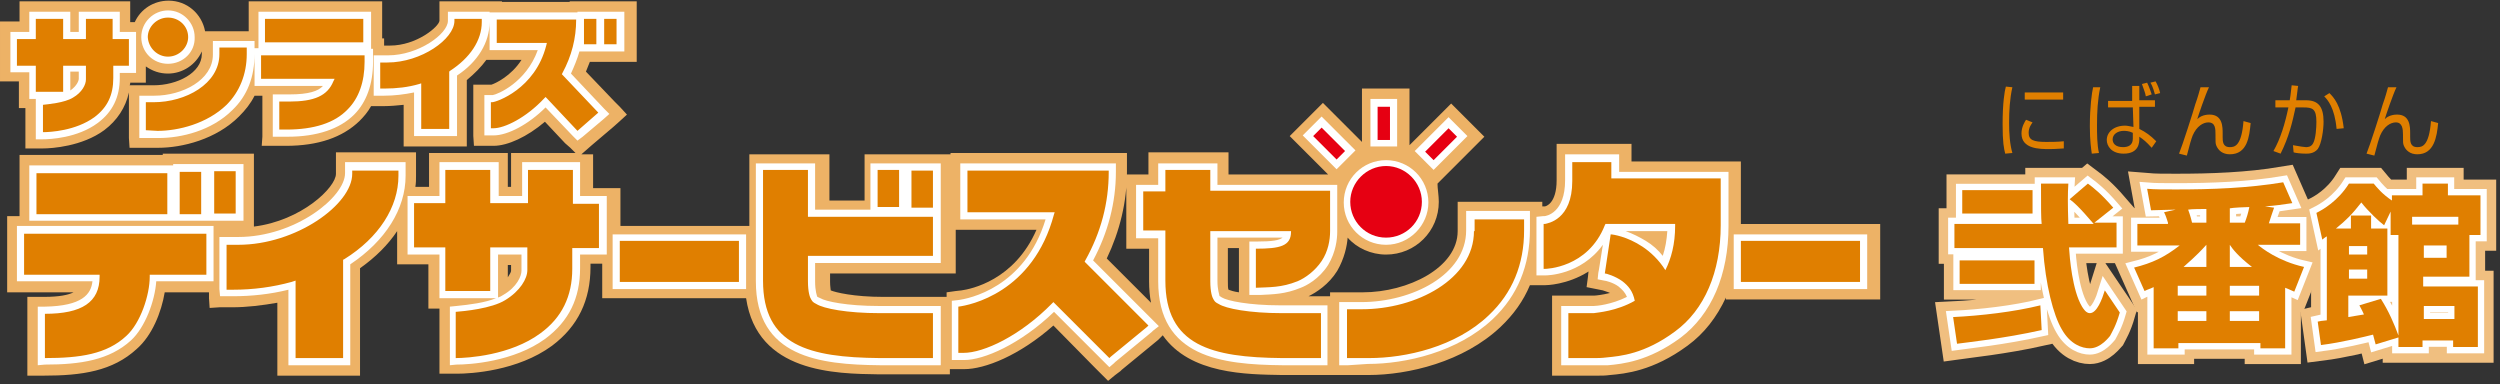 <svg enable-background="new 0 0 384 59" height="59" viewBox="0 0 384 59" width="384" xmlns="http://www.w3.org/2000/svg"><rect x="0" y="0" width="384" height="59" fill="#333333" stroke="none"/><path d="m170.2 58.5-1-1-.7-.7-.2-.2-6.5-6.6c-5.2 4.6-10.5 6.7-13.7 6.7h-.5-.3-1.1-.3v.8h-1.6-1.1-8.2c-6.7-.1-18.7-.2-20.4-11.7h-.2-1.1-18.1-1.1-1.6v-1.6-1.1-2.6h-.4-1.4v.5c0 5.1-1.9 9.1-5.9 12.1-5.3 3.9-12.5 4.3-14.6 4.3h-1.1-1.6v-1.6-.8-6.9-.7h-.1-1.6v-1.6-1.1-4.1h-2.2-1.1-1.5v-1.6-1.1-2.4c-1.4 2.1-3.3 4-5.7 5.7v13.8 1.1 1.6h-1.6-1.1-7.3-1.1-1.6v-1.6-1.1-8.5c-2.3.4-4.6.7-7 .7h-.8-1.1l-1.5.1-.1-1.5v-.9h-.5-6.3c-.5 3-1.9 6.6-4.3 8.7-3.7 3.4-8.4 4.1-14.3 4.1h-1.1-1.4v-1.6-1.1-6.8-1.1-1.5h1.5 1.1c2.3 0 3.7-.3 4.5-.7h-7.6-1.1-1.5v-1.6-1.1-6.3-1.1-1.6h1.6.3v-.4-6.3-1.1-1.6h1.6 1.1 19.3v-.2h1.6 1.1 3.3.9 1.1 3.3 1.1 1.6v1.6 1.1 6.5 1.1.9c7.3-.9 12.6-6 12.6-8.1v-.6-1.1-1.6h1.4 1.1 7.1 1.1 1.6v1.6 1.1.9c0 .6 0 1.1-.1 1.7h2.1v-2.5-1.1-1.6h1.6 1.1 6.9 1.1 1.4v1.6 1.1 2.5h.5v-2.5-1.1-1.6h1.6 1.1 6.8.4l-.8-.8-.8-.7-3.1-3.3c-2.7 2.3-5.7 3.7-7.9 3.7h-.3-1.1-1.6l-.1-1.5v-1.1-4.1-1.1-1.6h1.6 1.1.1c.6-.2 3-1.3 4.6-3.8h-3.8-1.1-.5c-.8 1.1-1.8 2.1-3 3.1v7.5 1.1 1.6h-1.6-1.1-4.3-1.1-1.6v-1.6-1.1-3.7c-1 .1-2 .2-3 .2h-.4-1.1-.5c-.5.9-1.1 1.6-1.8 2.3-2.6 2.5-6.3 3.8-11.3 3.8h-1.1-1.1-1.5l.1-1.4v-1.1-4.4-.8h-.1-1.1c-.6 1.2-1.4 2.2-2.4 3.2-3.5 3.5-8.7 4.8-12.4 4.8h-1.8-1.1-1.5l-.1-1.5v-1.1-4.4-1.1-.4c-.5 2.3-1.8 4.3-3.8 5.8-3.4 2.5-8.1 2.8-9.4 2.8h-1.1-1.6v-1.6-1.1-3.5h-1v-1.6-1.1-1.4h-.3-1-1.6v-1.6-1.1-3.8-1.1-1.6h1.6 1.1.3v-.4-1.1-1.6h1.6 1.1 4.1 1.1 1.6.8 4.1 1.1 1.5v1.6 1.1.5h.7c.9-2 2.9-3.3 5.2-3.3 2.8 0 5.1 2 5.6 4.7h1.2 1.1 4.2.2v-1.9-1.1-1.6h1.6 1.1 15.1 1.1 1.6v1.6 1.1 3h.3v1.1h.9c4.1 0 7.5-2.9 7.6-3.8v-.3-1.1-1.6h1.6 1.1 4.2 1.1 1.6v.1h10.4v-.1h1.6 1.1 1.9 1.1 1.9 1.1 1.6v1.6 1.1 3.9 1.1 1.6h-1.6-1.1-1.9-1.1-1.5c-.2.5-.4 1-.6 1.5l4.4 4.6.8.8 1.1 1.2-1.2 1.1-.9.8-3.3 2.8-.8.7-.8.7h.2 1.6v1.6 1.1 2.5h1.5 1.1 1.6v1.6 1.1 3.1h.4 18.3 1.1v-8.3-1.1-1.6h1.6 1.1 6.9 1.1 1.6v1.6 1.1 4.4h5.4v-4.4-1.1-1.6h1.6 1.1 3.3.9 1.1 3.3 1.1 1.6v1.6 1.1 5.7.9.3 6 1.1 1.6h-1.6-1.1-16.6v1.3c0 .7.1 1.1.1 1.3.7.3 3.5 1 8.1 1h8.4 1.1.2v-.7l1.4-.2.9-.1c1.4-.2 8.1-1.5 11.5-9.3h-9.8-1.1-2.3v-1.6-1.1-6.4-1.1-1.6h1.6 1.1 21.7 1.1 1.6v1.6 1.1.2c0 4.6-1.1 9.1-3.1 13.3l6.8 6.8c-.2-1-.3-2.1-.3-3.3v-5h-.7-1.1-1.7v-1.6-1.1-6-1.1-1.6h1.6 1.1.7v-.7-1.1-1.6h1.6 1.1 6.9 1.1 1.6v1.6 1.1.7h15.3l-.4-.4-3.6-3.6-.8-.8-1.1-1.1 1.1-1.1.8-.8 1.3-1.3.8-.8 1.1-1.1 1.1 1.1.8.8 3.6 3.6.5.5v-.4-5.1-1.1-1.6h1.6 1.1 1.9 1.1 1.6v1.6 1.1 5.1.9l.1-.1.8-.8 3.6-3.6.8-.8 1.1-1.1 1.1 1.1.8.8 1.3 1.3.8.8 1.1 1.1-1.1 1.1-.8.8-3.6 3.6-.8.8-.9.9c0 .8.2 1.8.2 2.8 0 4.5-3.6 8.1-8.1 8.1-2.3 0-4.5-1-5.9-2.6-.1 1.3-.5 3.2-1.6 5.1-1.3 2.1-3.2 3.3-4.4 3.9h2 1.1.2v-.6h1.6 1.1 2.3c7 0 14.6-3.8 14.6-9.4v-1.9-1.1-1.5h1.6 1.1 7.6 1.1 1.6v.7h.2.2c.1 0 1.8-.4 1.8-4v-2.9-1.1-1.6h1.6 1.1 6.1 1.1 1.6v1.6 1.1h14.1 1.1 1.6v1.6 1.1 6.9h.4 18.3 1.1 1.6v1.6 1 6.3 1.1 1.6h-1.6-1.1-18.3-1.1-1.6v-.3c-1.4 3-3.3 5.5-5.9 7.4-5.3 3.9-9.6 4.3-11.9 4.5-.7.1-1.3.1-2 .1h-.3-3.9-1.1-1.6v-1.6-1.1-6.9-1.1-1.6h1.6 1.1 3.8c.2 0 1.2-.1 2.4-.4-.4-.2-.9-.3-1.1-.4l-1-.2-1.5-.3.2-1.5.1-.9c-3.3 2.1-6.6 2.1-6.6 2.1h-.2-1.2-1c-1 2.4-2.5 4.5-4.5 6.4-5.7 5.4-14.2 7.4-20.3 7.4h-3.1-.3-1.1-.2-1.5-1.1-6c-5.4-.1-14.1-.1-18.3-6.1l-.5.5-.2.2-5.6 4.6-.2.2-.8.6zm18.5-14c.3.1.8.3 1.6.4v-.7-6-.1h-1.7v5c0 .7 0 1.2.1 1.4zm-110.7-3.8v1.9c.3-.5.5-.8.5-1v-.9zm-58.1-27.6h1.4 1.1 1.2c3.6 0 7.4-1.9 7.4-4.8v-.4c-.9 2-2.9 3.4-5.2 3.4-1.3 0-2.4-.4-3.4-1.1v.9 1.6h-1.6-.8c0 .1 0 .3-.1.4z" fill="#edb266"/><path d="m170.4 56.4-.7-.7-.2-.2-7.6-7.6c-5.2 5-10.8 7.4-13.8 7.4h-.5-.3-1.1v-1.1-7.1-.9l.9-.1c1.7-.2 10.3-1.9 13.5-12.4h-12-1.1v-1.1-6.4-1.1h1.1 21.7 1.1v1.1.2c0 4.7-1.2 9.3-3.5 13.6l9.1 9.1.2.2.8.8-.9.7-.2.2-5.6 4.6-.2.2zm-101.3-.3v-1.1-6.9-1l1-.1c2-.2 4.4-.5 6.1-1.2h-.7-6.9-1.1v-1.1-5.6h-3.8-1.1v-1.1-6.8-1.1h1.1 3.8v-4.1-1.1h1.1 6.9 1.1v1.1 4.1h3.6v-4.1-1.1h1.1 6.7 1.1v1.1 4.1h3 1.1v1.1 6.8 1.1h-1.1-3v2.1c0 4.6-1.7 8.1-5.3 10.8-4.9 3.6-11.7 4-13.7 4zm7.4-16.9v5.6.9c.3-.1.5-.2.8-.4 2.1-1.2 2.8-2.9 2.8-3.7v-2.5h-3.6zm168.6 16.9h-.3-3.9-1.1v-1.1-6.9-1.1h1.1 3.9c.4 0 2.7-.2 5.1-1.4-.3-.7-.7-1.1-1.3-1.6-.8-.6-2-.9-2.2-.9l-1-.2.1-1 .1-.5.6-3.8c-3.4 4.7-8.7 4.7-8.8 4.7h-.2-1.2v-1.1-6.9-1l1-.1h.2c.3 0 3.2-.5 3.2-5.5v-2.9-1.1h1.1 6.1 1.1v1.1 1.6h15.7 1.1v1.1 7.2c0 7.5-2.6 13.6-7.4 17.2-4.9 3.6-8.9 4-11.1 4.2-.9 0-1.6 0-1.9 0zm4.6-20.6c1.1.4 2.1.9 3.1 1.5s1.9 1.4 2.6 2.3c.4-1.2.6-2.4.7-3.8zm-243.9 20.6v-1.1-6.8-1.1h1.1c5.7-.1 7.1-1.9 7.3-3.9h-10.5-1.1v-1.1-6.3-1.1h1.1 28 1.1v1.1 6.3 1.1h-1.1-7.7c-.2 3-1.7 7.1-3.9 9.1-3.3 3-7.7 3.7-13.2 3.7zm201.3 0h-.3-1.1v-1.1-7.5-1.1h1.1 2.3c7.8 0 16.1-4.2 16.1-11v-1.9-1.1h1.1 7.6 1.1v1.1 1.7c0 5.6-1.9 10.2-5.7 13.8-5.4 5.1-13.4 6.9-19.2 6.9zm-3.1 0h-1.1-6c-9.2-.1-19-1.2-19-12.9v-6.6h-2.3-1.1v-1.1-6-1.1h1.1 2.3v-2.2-1.1h1.1 6.9 1.1v1.1 2.2h17.3 1.1v1.1 6.1c0 1.1-.2 3.1-1.4 5.1-1.4 2.2-3.4 3.2-4.2 3.5-2.4 1-4.3 1-6.1 1.1h-.7-1.1v-1.1-6-1.1h1.1c2.5 0 3.5-.2 4-.6h-10v6.6c0 1.5.3 2.1.3 2.3 0 0 0 .1.1.1 0 0 .1.1.3.2.8.5 4.1 1.2 9 1.2h6.1 1.1v1.1 7 1.1zm-59.6 0h-1.1-8.2c-9.2-.1-19-1.2-19-12.9v-17-1.1h1.1 6.9 1.1v1.1 6h8.5v-.3-5.7-1.1h1.1 3.3.9 1.1 3.3 1.1v1.1 5.7 1.1.3 6 1.1h-1.1-18.2v2.8c0 1.6.3 2.2.3 2.3 0 0 0 .1.1.1 0 0 .1.1.4.2.8.5 4.1 1.2 9 1.2h8.4 1.1v1.1 6.9 1.1zm-90.6 0h-1.1-7.3-1.1v-1.1-10.5c-2.8.7-5.7 1-8.5 1h-.9-1.1l-.1-1.1v-6.9-1.1h1.1 1.8c8.7 0 16.4-6.1 16.4-9.8v-.6-1.1h1.1 7.1 1.1v1.1 1c0 5.1-3.1 10-8.5 13.6v14.4zm233-11.7h-1.1-18.3-1.1v-1.1-6.3-1h1.1 18.3 1.1v1 6.3zm-172.2 0h-1.1-18.3-1.1v-1.1-6.3-1h1.1 18.3 1.1v1 6.3zm98.3-6.8c-3.6 0-6.5-2.9-6.5-6.5s2.9-6.5 6.5-6.5 6.5 2.9 6.5 6.5c0 3.5-2.9 6.5-6.5 6.5zm-175.6-3.7h-1.1-3.3-.9-1.1-3.3-.9-1.1-20-1.1v-1.1-6.3-1.1h1.1 20.1.9v-.2h1.1 3.3.9 1.1 3.3 1.1v1.1 6.5 1.1zm182.9-7.8-.8-.8-1.3-1.3-.8-.8.8-.8 3.6-3.6.8-.8.8.8 1.3 1.3.8.8-.8.8-3.6 3.6zm-14.9-.1-.8-.8-3.6-3.6-.8-.8.8-.8 1.3-1.3.8-.8.8.8 3.6 3.6.8.8-.8.8-1.3 1.3zm9.3-3.5h-1.1-1.9-1.1v-1.1-5.1-1.1h1.1 1.9 1.1v1.1 5.1zm-125.9-.9-.7-.7-4.2-4.4c-2.6 2.6-5.8 4.3-8 4.3h-.3-1.1v-1.1-4-1.1h1.1.2c.7-.1 5.1-1.9 6.9-6.9h-6.3-1.1v-1.1-3.6-1.1h1.1 12.3.1v-.1h1.1 1.9.1 1.1 1.9 1.1v1.1 3.9 1.1h-1.1-1.9-.1-1.1-1.9-.8c-.3 1.1-.8 2.3-1.3 3.4l5.1 5.4.8.8-.9.8-3.2 2.7zm-83.2-.2v-1.1-4.2-.9h-1v-1.1-3h-1.9-1v-1.1-4-1.1h1.1 1.8v-2-1.1h1.1 4.1 1.1v1.1 2h1.3v-2-1.1h1.1 4.1 1.1v1.1 2h1.4 1.1v1.1 4.1 1.1h-1.1-1.4v.8c0 2.9-1.1 5.2-3.4 6.9-3.1 2.3-7.3 2.5-8.5 2.5zm5.3-10.3v2.8c1-.7 1.3-1.5 1.3-1.8v-1.1h-1.3zm10.6 10.1v-1.1-4.3-1.1h1.1 1.2c4.3 0 9-2.4 9-6.3v-1-1.1h1.1 4.2 1.1v1.1.9c0 3.5-1.1 6.4-3.4 8.6-3.2 3.2-7.9 4.3-11.3 4.3h-1.8zm20.5-.2v-1.1-4.3-1.1h1.1 1.5c2.9 0 4.4-.5 5.1-1.3h-9.4-1.1v-1.1-3.6-1.1h.6v-1-3.5-1.1h1.1 15.1 1.1v1.1 3.6 1h.3v1.1.9c0 3.4-1 6.2-2.9 8.1-2.2 2.2-5.7 3.4-10.2 3.4h-1.2zm28.2-.1h-1.1-4.3-1.1v-1.1-5.6c-1.5.3-3 .5-4.6.5h-.5-1.1v-1.1-4-1.1h1.1 1.1c4.7 0 9.2-3.3 9.2-5.3v-.3-1.1h1.1 4.2 1.1v1.1.5c0 3.1-1.8 6.1-5 8.2v8.3 1zm-44.3-11.1c-2.3 0-4.1-1.8-4.1-4.1s1.9-4.1 4.1-4.1c2.3 0 4.1 1.9 4.1 4.1.1 2.3-1.8 4.1-4.1 4.1z" fill="#fff"/><path d="m226.4 35.5c0 7.4-8.9 12-17.2 12h-2.3v7.5h.3 3.1c5.6 0 13.3-1.7 18.4-6.6 3.6-3.4 5.4-7.8 5.4-13v-1.7h-7.6v1.8zm-59.7 4.8-.1-.1.1-.2c2.4-4.3 3.6-8.8 3.6-13.6v-.2h-21.7v6.4h13.4l-.1.3c-3.2 12.1-13 14-14.7 14.2v7.1h.3.5c3.1 0 8.7-2.6 13.6-7.6l.2-.2.2.2 8.2 8.2.2.2.2-.2 5.6-4.6.2-.2-.2-.2zm-71.5 3h18.3v-6.3h-18.3zm172.2-6.3v6.3h18.3v-6.3zm-263.7 5.2h11.6v.3c0 3.9-2.7 5.7-8.4 5.7v6.8c5.4 0 9.5-.6 12.5-3.4 2.2-2 3.6-6.3 3.6-9.1v-.3h8.7v-6.3h-28zm1.9-9.3h20.1v-6.3h-20.1zm-.1-18.8h4.2v-4h3.5v2.1c0 .8-.6 2-2 2.8-1.3.8-3.8 1-4.6 1.1v4.2c1.1 0 5-.2 7.9-2.3 2-1.5 2.9-3.4 2.9-6v-1.9h2.4v-4.1h-2.5v-3.1h-4.1v3.1h-3.5v-3.1h-4.2v3.1h-2.9v4.1h2.9zm82.5 12h-6.9v5.1h-5.8v-5.1h-6.9v5.1h-4.8v6.8h4.8v6.7h6.9v-6.7h5.7v3.5c0 1.3-1.1 3.2-3.4 4.6-2.1 1.3-6.3 1.7-7.6 1.8v7.1c1.8 0 8.4-.4 13-3.8 3.3-2.4 4.9-5.7 4.9-9.9v-3.2h4.1v-6.8h-4zm-12.2-6.4c1.7 0 5-1.6 7.8-4.6l.2-.2.2.2 4.7 5 3.2-2.8-5.5-5.8-.1-.1.1-.2c1.4-2.6 2.1-5.3 2.1-8.2h-12.2v3.6h7.7l-.1.4c-1.7 6.7-7.7 8.7-8.3 8.7h-.2v4zm-51.6.4c3.2 0 7.6-1.1 10.6-4 2-2 3.1-4.7 3.1-7.8v-1h-4.2v1c0 4.6-5.2 7.4-10.1 7.4h-1.2v4.3zm27-7.6c-.9 2.2-2.9 3.1-6.8 3.1h-1.5v4.3h1.1c4.2 0 7.4-1 9.4-3.1 1.7-1.7 2.6-4.2 2.6-7.3v-1h-15.9v3.6h11.3zm7.9 1.1c1.8 0 3.6-.2 5.3-.7l.3-.1v7h4.3v-8.8l.1-.1c3.1-2 4.9-4.7 4.9-7.5v-.5h-4.2v.3c0 2.8-5.1 6.4-10.3 6.4h-1.1v4zm-33.3-4.9c1.7 0 3.1-1.4 3.1-3 0-1.7-1.4-3-3.1-3s-3.1 1.4-3.1 3c.1 1.7 1.5 3 3.1 3zm67-1.9h1.9v-3.9h-1.9zm-1.2-3.9h-1.9v3.9h1.9zm-55.4 23.4h-3.3v6.5h3.3zm-5.3 6.6v-6.5h-3.3v6.5zm24.9-30h-15.1v3.6h15.1zm-1.7 23.8c0 4.7-8.6 10.9-17.5 10.9h-1.8v6.9h.1.9c3.1 0 6.1-.4 9-1.2l.6-.2v11.9h7.3v-15.1l.2-.1c5.3-3.3 8.3-8 8.3-12.8v-.8h-7.1zm193.5-1.8h-6.1v2.9c0 6-3.8 6.5-4.2 6.6h-.2v6.9h.2c.1 0 6.6-.1 9.2-6.7l.1-.2h10.7v.3c0 2.8-.6 5-1.5 6.8-1-1.6-2.3-2.8-3.5-3.6-2.4-1.6-4.6-1.9-4.9-1.9l-.9 6c.2 0 1.6.4 2.7 1.2.9.7 1.6 1.5 1.9 3-2.8 1.6-5.7 1.8-6.3 1.9h-3.9v6.9h3.9.3c.3 0 .9 0 1.7-.1 2-.2 5.8-.5 10.5-4 4.5-3.3 7-9.1 7-16.3v-7.2h-16.8v-2.5zm-1.1 17.1.1-.5zm-60.6-15.9h-6.9v3.3h-3.4v6h3.4v7.7c0 10 7.1 11.8 17.9 11.9h6v-6.9h-6c-5 0-8.6-.7-9.7-1.4-.6-.3-.6-.4-.8-.7s-.5-1.1-.5-2.8v-7.7h12.4v.1c0 2.2-1.7 2.6-5.4 2.6v6c2.1-.1 3.9 0 6.4-1 1.2-.5 2.7-1.6 3.7-3.1s1.3-3.2 1.3-4.6v-6.2h-18.4zm-45.9 5.8h3.3v-5.7h-3.3zm-1.9-5.8h-3.3v5.7h3.3zm-14 0h-6.9v17c0 10 7.1 11.8 17.9 11.9h8.2v-6.9h-8.2c-5 0-8.6-.7-9.7-1.4-.6-.3-.6-.4-.8-.7s-.5-1.1-.5-2.8v-3.9h19.2v-6h-19.2z" fill="#e07f00"/><path d="m212.9 36.5c3 0 5.5-2.4 5.5-5.5 0-3-2.5-5.5-5.5-5.5s-5.5 2.5-5.5 5.5 2.4 5.5 5.5 5.5z" fill="#e60012"/><path d="m211.6 16.4h1.9v5.1h-1.9z" fill="#e60012"/><path d="m223.8 21-1.3-1.3-3.6 3.6 1.3 1.3z" fill="#e60012"/><path d="m201.7 20.9 3.6 3.6 1.3-1.3-3.6-3.6z" fill="#e60012"/><path d="m313.6 50.7c-5.8 1.3-11.6 1.9-13 2.1l-.6-4.1c4.2-.2 9.4-.8 13.4-1.8zm8.1-16.5h3.4v3.8h-7.3c.1 1.6.5 6.6 2 9.1.2.3.6 1 1.2 1 1.1 0 1.9-2.2 2.3-3.5l2.3 3.4c-.6 2.1-1.2 3-1.5 3.6-.1.1-1.4 1.9-3.1 1.9-1.2 0-3-.6-4.3-2.9-1.3-2.2-2.5-6.8-2.9-12.5h-13.6v-3.7h13.4c-.1-.9-.1-2.3-.1-6.2h4.2c-.1 1.5-.1 3.3 0 6.2h3.9c-.3-.3-2.3-2.8-3.7-3.8l2.8-2.4c.8.6 2 1.5 3.9 3.7zm-20.7 5.8h11.5v3.6h-11.5zm.4-10.8h10.8v3.6h-10.8z" fill="#fff" stroke="#f0bf80" stroke-width="4.832"/><path d="m333 34.2c-.2-.6-.3-1-.6-1.6l1.8-.4c-.6 0-3.4.1-3.8.1l-.6-3.3c1.2.1 2.5.1 4.4.1 5.5 0 11.1-.2 16.5-1.1l1.4 3.2c-1.3.2-2.7.4-4.2.5l1.4.2c-.3.8-.6 1.8-.8 2.4h4.8v3.3h-6.5c.6.5 3.1 2.5 7.1 3.4l-1.5 3.8c-.9-.4-1.1-.5-1.4-.6v9.3h-3.8v-.8h-12.6v.8h-3.8v-9.4c-.6.3-.8.3-1.4.6l-1.6-3.6c2.8-.7 4.7-1.6 7-3.4h-6.5v-3.3h4.7zm1.5 11.2h4.4v-1.5h-4.4zm0 3.9h4.4v-1.5h-4.4zm4.4-8.3v-3.4c-1.7 1.9-3 2.9-3.5 3.4zm0-6.8v-2.1c-.4 0-2.4 0-2.8.1.3.8.6 1.9.6 2zm3.6 0h2.3c.3-.8.5-1.4.7-2.4-.5 0-2.6.1-3 .2zm0 6.8h3.4c-2.2-1.7-3-2.8-3.4-3.4zm0 4.4h4.5v-1.5h-4.5zm0 3.9h4.5v-1.5h-4.5z" fill="#fff" stroke="#f0bf80" stroke-width="4.832"/><path d="m365.7 45.9c1.2 1.9 2 3.7 2.8 5.9l-3.6 1.1c-.2-.8-.3-1.1-.4-1.5-1.2.3-4.8 1.2-8 1.6l-.5-3.6c.4-.1.5-.1 1.4-.2v-12.9c-.2.1-.3.2-.7.5l-.9-4.1c1-.5 3.3-1.8 5-4.5h3.8c.5.6 1.3 1.6 2.8 2.6v-.8h4.7v-1.8h3.9v1.8h5v6.1h-1.7v6.4h-7.1v1.5h8.4v9.3h-3.8v-1h-4.7v1h-3.7v-17.2h-1.2v-3.6l-1 2.1c-.7-.5-2.5-2.2-3.5-3.5-1.4 1.8-2.3 2.7-3.9 4h2.3v-2h3.1v2h2.5v10.3h-6v3.3c.7-.1 1.7-.3 2.4-.4-.3-.7-.5-1-.7-1.4zm-4.9-8.1v1.3h2.8v-1.3zm0 3.6v1.4h2.8v-1.4zm9.7-6.9h7.1v-1.2h-7.1zm1.8 3.2v1.9h3.5v-1.9zm0 9.3v2h4.7v-2z" fill="#fff" stroke="#f0bf80" stroke-width="4.832"/><path d="m313.6 50.7c-5.8 1.3-11.6 1.9-13 2.1l-.6-4.1c4.2-.2 9.4-.8 13.4-1.8zm8.1-16.5h3.4v3.8h-7.3c.1 1.6.5 6.6 2 9.1.2.3.6 1 1.2 1 1.1 0 1.9-2.2 2.3-3.5l2.3 3.4c-.6 2.1-1.2 3-1.5 3.6-.1.1-1.4 1.9-3.1 1.9-1.2 0-3-.6-4.3-2.9-1.3-2.2-2.5-6.8-2.9-12.5h-13.6v-3.7h13.4c-.1-.9-.1-2.3-.1-6.2h4.2c-.1 1.5-.1 3.3 0 6.2h3.9c-.3-.3-2.3-2.8-3.7-3.8l2.8-2.4c.8.6 2 1.5 3.9 3.7zm-20.7 5.8h11.5v3.6h-11.5zm.4-10.8h10.8v3.6h-10.8z" fill="#fff" stroke="#fff" stroke-width="1.933"/><path d="m333 34.2c-.2-.6-.3-1-.6-1.6l1.8-.4c-.6 0-3.4.1-3.8.1l-.6-3.3c1.2.1 2.5.1 4.4.1 5.5 0 11.1-.2 16.5-1.1l1.4 3.2c-1.3.2-2.7.4-4.2.5l1.4.2c-.3.8-.6 1.8-.8 2.4h4.8v3.3h-6.5c.6.5 3.1 2.5 7.1 3.4l-1.5 3.8c-.9-.4-1.1-.5-1.4-.6v9.3h-3.8v-.8h-12.6v.8h-3.8v-9.4c-.6.3-.8.3-1.4.6l-1.6-3.6c2.8-.7 4.7-1.6 7-3.4h-6.5v-3.3h4.7zm1.5 11.2h4.4v-1.5h-4.4zm0 3.9h4.4v-1.5h-4.4zm4.4-8.3v-3.4c-1.7 1.9-3 2.9-3.5 3.4zm0-6.8v-2.1c-.4 0-2.4 0-2.8.1.3.8.6 1.9.6 2zm3.6 0h2.3c.3-.8.5-1.4.7-2.4-.5 0-2.6.1-3 .2zm0 6.8h3.4c-2.2-1.7-3-2.8-3.4-3.4zm0 4.4h4.5v-1.5h-4.5zm0 3.9h4.5v-1.5h-4.5z" fill="#fff" stroke="#fff" stroke-width="1.933"/><path d="m365.7 45.9c1.2 1.9 2 3.7 2.8 5.9l-3.6 1.1c-.2-.8-.3-1.1-.4-1.5-1.2.3-4.8 1.2-8 1.6l-.5-3.6c.4-.1.5-.1 1.4-.2v-12.9c-.2.1-.3.2-.7.5l-.9-4.1c1-.5 3.3-1.8 5-4.5h3.8c.5.6 1.3 1.6 2.8 2.6v-.8h4.7v-1.8h3.9v1.8h5v6.1h-1.7v6.4h-7.1v1.5h8.4v9.3h-3.8v-1h-4.7v1h-3.7v-17.2h-1.2v-3.6l-1 2.1c-.7-.5-2.5-2.2-3.5-3.5-1.4 1.8-2.3 2.7-3.9 4h2.3v-2h3.1v2h2.5v10.3h-6v3.3c.7-.1 1.7-.3 2.4-.4-.3-.7-.5-1-.7-1.4zm-4.9-8.1v1.3h2.8v-1.3zm0 3.6v1.4h2.8v-1.4zm9.7-6.9h7.1v-1.2h-7.1zm1.8 3.2v1.9h3.5v-1.9zm0 9.3v2h4.7v-2z" fill="#fff" stroke="#fff" stroke-width="1.933"/><g fill="#e07f00"><path d="m313.6 50.7c-5.8 1.3-11.6 1.9-13 2.1l-.6-4.1c4.2-.2 9.4-.8 13.4-1.8zm8.1-16.5h3.4v3.8h-7.3c.1 1.6.5 6.6 2 9.1.2.3.6 1 1.2 1 1.1 0 1.9-2.2 2.3-3.5l2.3 3.4c-.6 2.1-1.2 3-1.5 3.6-.1.1-1.4 1.9-3.1 1.9-1.2 0-3-.6-4.3-2.9-1.3-2.2-2.5-6.8-2.9-12.5h-13.6v-3.7h13.4c-.1-.9-.1-2.3-.1-6.2h4.2c-.1 1.5-.1 3.3 0 6.2h3.9c-.3-.3-2.3-2.8-3.7-3.8l2.8-2.4c.8.6 2 1.5 3.9 3.7zm-20.7 5.8h11.5v3.6h-11.5zm.4-10.8h10.8v3.6h-10.8z"/><path d="m333 34.2c-.2-.6-.3-1-.6-1.6l1.8-.4c-.6 0-3.4.1-3.8.1l-.6-3.3c1.2.1 2.5.1 4.4.1 5.5 0 11.1-.2 16.5-1.1l1.4 3.2c-1.3.2-2.7.4-4.2.5l1.4.2c-.3.8-.6 1.8-.8 2.4h4.8v3.3h-6.5c.6.5 3.1 2.5 7.1 3.4l-1.5 3.8c-.9-.4-1.1-.5-1.4-.6v9.3h-3.8v-.8h-12.6v.8h-3.8v-9.4c-.6.3-.8.3-1.4.6l-1.6-3.6c2.8-.7 4.7-1.6 7-3.4h-6.5v-3.3h4.7zm1.5 11.2h4.4v-1.5h-4.4zm0 3.9h4.4v-1.5h-4.4zm4.4-8.3v-3.4c-1.7 1.9-3 2.9-3.5 3.4zm0-6.8v-2.1c-.4 0-2.4 0-2.8.1.3.8.6 1.9.6 2zm3.6 0h2.3c.3-.8.5-1.4.7-2.4-.5 0-2.6.1-3 .2zm0 6.8h3.4c-2.2-1.7-3-2.8-3.4-3.4zm0 4.4h4.5v-1.5h-4.5zm0 3.9h4.5v-1.5h-4.5z"/><path d="m365.7 45.9c1.2 1.9 2 3.7 2.8 5.9l-3.6 1.1c-.2-.8-.3-1.1-.4-1.5-1.2.3-4.8 1.2-8 1.6l-.5-3.6c.4-.1.5-.1 1.4-.2v-12.9c-.2.1-.3.2-.7.5l-.9-4.1c1-.5 3.3-1.8 5-4.5h3.8c.5.6 1.3 1.6 2.8 2.6v-.8h4.7v-1.8h3.9v1.8h5v6.1h-1.7v6.4h-7.1v1.5h8.4v9.3h-3.8v-1h-4.7v1h-3.7v-17.2h-1.2v-3.6l-1 2.1c-.7-.5-2.5-2.2-3.5-3.5-1.4 1.8-2.3 2.7-3.9 4h2.3v-2h3.1v2h2.5v10.3h-6v3.3c.7-.1 1.7-.3 2.4-.4-.3-.7-.5-1-.7-1.4zm-4.9-8.1v1.3h2.8v-1.3zm0 3.6v1.4h2.8v-1.4zm9.7-6.9h7.1v-1.2h-7.1zm1.8 3.2v1.9h3.5v-1.9zm0 9.3v2h4.7v-2z"/><path d="m309.1 13.4c-.4 1.8-.5 3.6-.5 5.5 0 1.6.1 3.2.5 4.6l-1.1.1c-.2-.8-.4-1.7-.4-4.5 0-3.3.3-5.1.5-5.8zm3.1 5.4c-.2.3-.6.8-.6 1.6 0 1.1.7 1.4 2.7 1.4.6 0 1.7 0 2.7-.1v1.1c-.4 0-1.1.1-2.2.1-1.5 0-4.3 0-4.3-2.4 0-1 .5-1.8.7-2.1zm4.7-4.6v1.1h-5.9v-1.1z"/><path d="m322.6 13.4c-.4 1.9-.5 3.8-.5 5.8 0 1.3 0 3 .3 4.3l-1.1.1c-.1-.7-.3-2-.3-4.2 0-3 .3-5.1.5-6zm4.9 2v-2.2h1.1v2.2h2.4v1h-2.4v3.4c1 .5 1.7 1 2.6 1.9l-.7 1c-.8-.9-1.3-1.3-1.9-1.7v.3c0 .5 0 2.3-2.4 2.3-1.9 0-2.6-1.2-2.6-2.1 0-1.2 1.1-2.2 2.8-2.2.4 0 .7.1 1.3.2l-.1-3h-3.8v-1h3.7zm.1 5c-.6-.3-1.2-.3-1.4-.3-.9 0-1.7.5-1.7 1.3 0 .6.4 1.2 1.6 1.2.8 0 1.5-.3 1.5-1.3zm2-5.6c-.1-.6-.3-1-.6-1.9l.8-.2c.3.6.6 1.5.7 1.8zm1.4-.3c-.1-.3-.3-1.2-.7-1.8l.8-.2c.3.5.6 1.3.7 1.8z"/><path d="m339.3 13.4c-.5 1-1.7 4.5-1.8 4.9.3-.3.9-.7 1.9-.7 2 0 2 1.9 2 2.9v.5c0 .7 0 1.6 1.1 1.6.7 0 1.8-.1 2.1-4l1.1.3c-.2 2.1-.5 4.8-3.2 4.8-1.1 0-1.8-.6-2.1-1.4-.1-.3-.1-.5-.1-1.3v-.3c0-.9 0-1.9-1.1-1.9-.8 0-1.8.6-2.4 2-.2.5-.5 1.5-.9 3.1l-1.2-.3c.5-1.2 2.2-6.5 2.5-7.6.4-1.1.6-1.9.8-2.6z"/><path d="m353 13.2c-.1.4-.1.9-.3 2.2h1.5c1.9 0 2.7 1 2.7 3.3 0 1.2-.3 3.4-.9 4.2-.6.7-1.4.7-1.8.7-.8 0-1.6-.1-1.9-.2l-.1-1.1c1.1.2 1.8.3 2 .3s.8 0 1.1-.6c.4-.7.5-2.4.5-3.3 0-2-.6-2.2-2-2.2h-1.2c-.5 2.3-1 4.5-2.3 7.1l-1.1-.4c1.1-1.9 1.8-4.3 2.3-6.7h-2v-1.1h2.2c.2-1.1.2-1.7.3-2.3zm5.9 6.6c-.3-3.3-1.4-4.5-1.9-5l.8-.5c.6.6 1.8 1.8 2.2 5.4z"/><path d="m368.1 13.4c-.5 1-1.7 4.5-1.8 4.9.3-.3.9-.7 1.9-.7 2 0 2 1.9 2 2.9v.5c0 .7 0 1.6 1.1 1.6.7 0 1.8-.1 2.1-4l1.1.3c-.2 2.1-.6 4.8-3.2 4.8-1.1 0-1.8-.6-2.1-1.4-.1-.3-.1-.5-.1-1.3v-.3c0-.9-.1-1.9-1.1-1.9-.8 0-1.8.6-2.4 2-.2.5-.5 1.5-.9 3.1l-1.2-.3c.5-1.2 2.2-6.5 2.5-7.6.4-1.1.6-1.9.8-2.6z"/></g></svg>